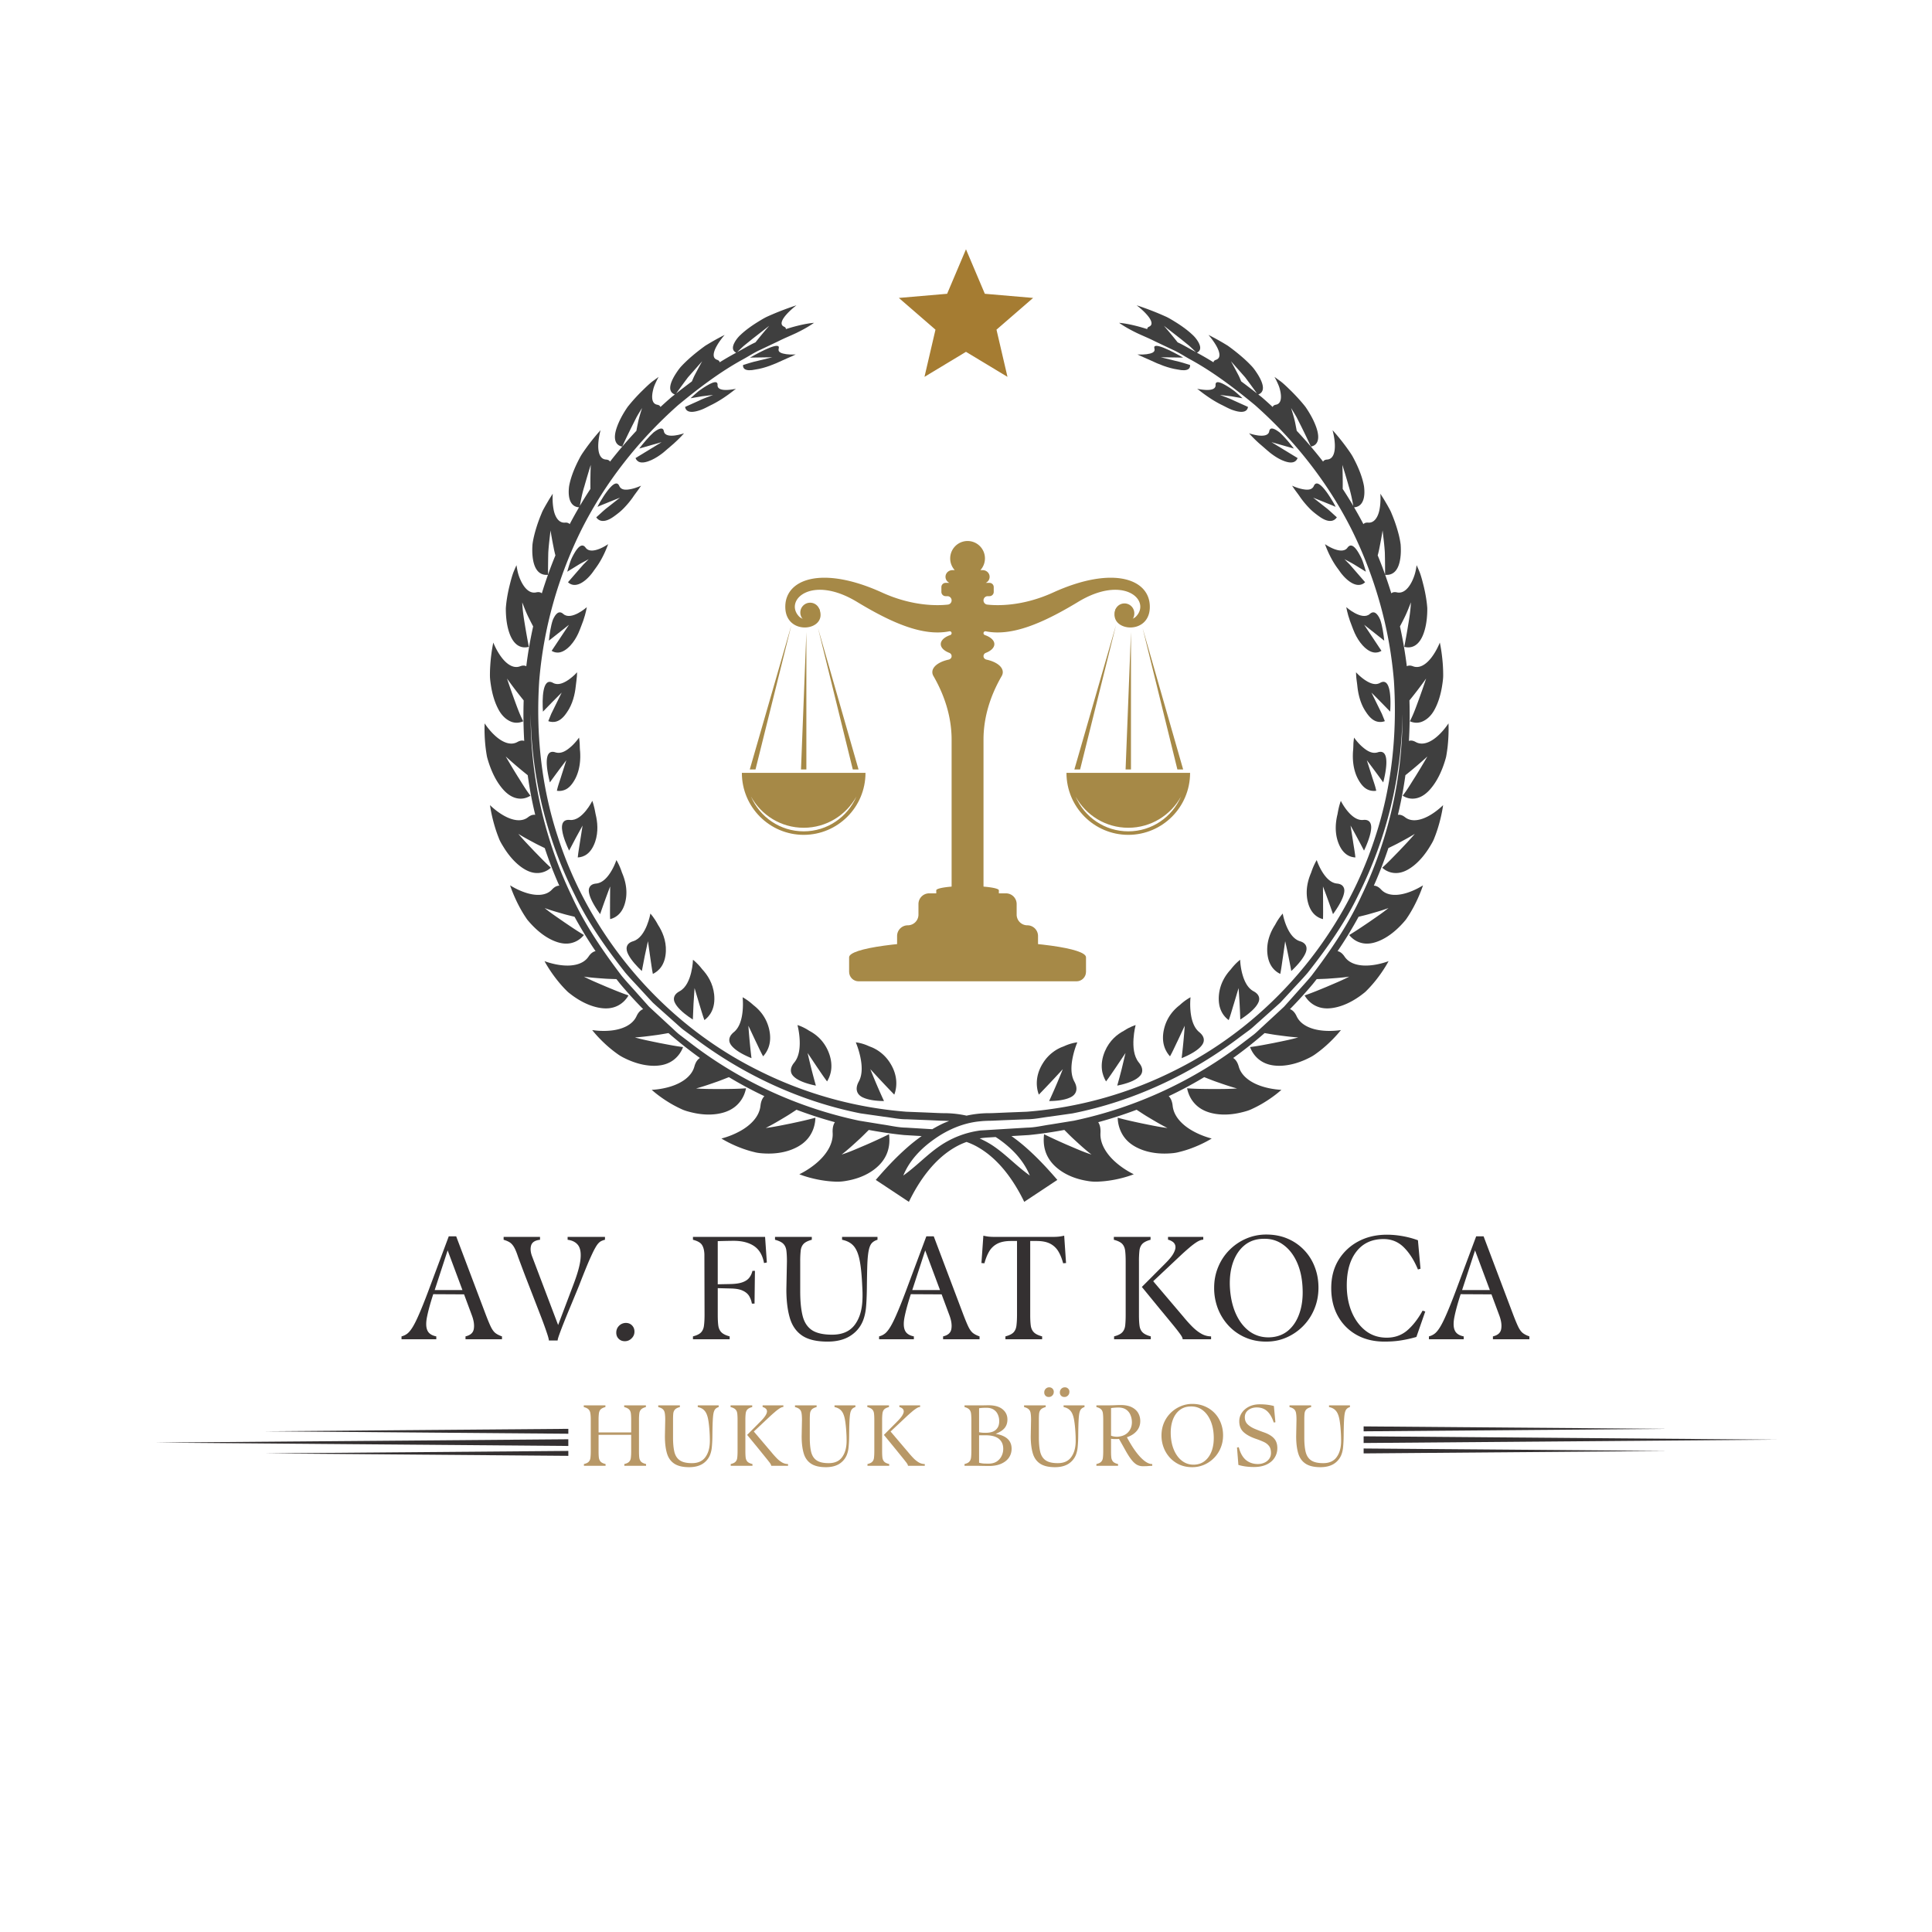 <?xml version="1.0" encoding="UTF-8"?>
<svg data-bbox="30.082 48.387 314.824 236.391" height="500" viewBox="0 0 375 375" width="500" xmlns="http://www.w3.org/2000/svg" data-type="color">
    <g>
        <defs>
            <clipPath id="39f8eeb0-f4de-4431-9720-34741e674817">
                <path d="M30.082 279.36h80.227v1.3H30.082Zm0 0"/>
            </clipPath>
            <clipPath id="440689bd-353d-4acc-a08b-b733a3c831d9">
                <path d="m30.082 280.008 80.227-.649v1.301Zm0 0"/>
            </clipPath>
            <clipPath id="9c91c5c8-da5c-4b24-864e-c6f0bb0ed22b">
                <path d="M51.34 277.336h58.973v.953H51.34Zm0 0"/>
            </clipPath>
            <clipPath id="f8769e3c-0255-440a-bcc7-690aacea970d">
                <path d="m51.34 277.813 58.973-.477v.953Zm0 0"/>
            </clipPath>
            <clipPath id="bd3ad88e-3122-4650-99f6-3ac4e58c45fc">
                <path d="M51.34 281.621h58.973v.957H51.34Zm0 0"/>
            </clipPath>
            <clipPath id="dfdb22c6-5d65-4826-a63d-cccfcf77441c">
                <path d="m51.34 282.102 58.973-.48v.956Zm0 0"/>
            </clipPath>
            <clipPath id="c6450d6f-cb8d-4f40-90b6-7e76d5f4af62">
                <path d="M264.68 278.785h80.226v1.3H264.68Zm0 0"/>
            </clipPath>
            <clipPath id="4e7db948-234e-4073-9f8a-3db5b3a706e4">
                <path d="m344.906 279.434-80.226.652v-1.3Zm0 0"/>
            </clipPath>
            <clipPath id="d3b94b58-f0e2-4e55-b69e-b67ee1d61a23">
                <path d="M264.68 281.152h58.972v.953H264.68Zm0 0"/>
            </clipPath>
            <clipPath id="5d36b5a4-1a5e-45fc-acd0-5787ab997549">
                <path d="m323.652 281.629-58.972.476v-.953Zm0 0"/>
            </clipPath>
            <clipPath id="79ca208f-b839-4dab-9d5d-213850d3f9ab">
                <path d="M264.68 276.863h58.972v.957H264.68Zm0 0"/>
            </clipPath>
            <clipPath id="34ee7b04-252f-46f0-80ca-2b998204a6dd">
                <path d="m323.652 277.34-58.972.48v-.957Zm0 0"/>
            </clipPath>
            <clipPath id="51c2ab70-10ce-4525-9b67-2845d0b6059c">
                <path d="M94 59.27h187.36v174H94Zm0 0"/>
            </clipPath>
            <clipPath id="f41ba5c5-698a-438b-87d5-3eb73ef29938">
                <path d="M207 150h23.996v12.137H207Zm0 0"/>
            </clipPath>
            <clipPath id="ab625bfe-3e89-466f-abe3-ab9b99cbe805">
                <path d="M143.996 150H168v13h-24.004Zm0 0"/>
            </clipPath>
            <clipPath id="b7d809ea-2d2d-4d82-b75d-31bf265e1473">
                <path d="M164.793 182.605h46.043v7.868h-46.043Zm0 0"/>
            </clipPath>
            <clipPath id="48c829ae-425e-4a83-8858-4f9a6b5ef56a">
                <path d="M174.465 48.387h26.25v24.75h-26.25Zm0 0"/>
            </clipPath>
        </defs>
        <path d="m88.544 239.968 5.75 15.218q.622 1.627 1.016 2.422.405.798.875 1.156.481.363 1.25.625v.563h-7.079v-.562q1.436-.33 1.61-1.454.188-1.125-.375-2.625l-1.516-4.078-5.984-.031q-.832 2.565-1.188 4.313-.362 1.734.032 2.671.388.939 1.75 1.204v.562h-6.75v-.562a3 3 0 0 0 1.03-.47q.498-.34 1.048-1.202.561-.873 1.281-2.532.733-1.653 1.766-4.39l4.046-10.828Zm-1.656 2.734-2.516 7.703h5.39Zm0 0" fill="#343031" data-color="1"/>
        <path d="M110.175 240.64v-.563h7.25v.563a3.3 3.3 0 0 0-.75.265q-.345.174-.703.625-.344.456-.812 1.39a50 50 0 0 0-1.125 2.5 188 188 0 0 0-1.61 4.032q-.314.785-.828 2.016-.504 1.235-1.094 2.64-.579 1.393-1.093 2.688a70 70 0 0 0-.844 2.219c-.219.605-.328.992-.328 1.171h-1.703q-.001-.344-.407-1.53-.393-1.186-1.062-2.938-.674-1.746-1.469-3.797a2292 2292 0 0 0-1.594-4.11c-.523-1.375-1-2.648-1.437-3.828q-.393-1.2-.75-1.844-.362-.637-.813-.953-.454-.311-1.25-.547v-.562h7.063v.563q-1.426.157-1.719 1.078-.281.926.188 2.156l5.047 13.312 2.953-7.812q1.201-3.14 1.39-4.969.188-1.84-.468-2.719-.659-.872-2.032-1.047m0 0" fill="#343031" data-color="1"/>
        <path d="M121.274 260.327q-.72 0-1.187-.469-.47-.467-.47-1.187-.002-.795.548-1.344a1.85 1.85 0 0 1 1.328-.547c.476 0 .875.164 1.187.485q.47.487.469 1.203 0 .767-.562 1.312a1.8 1.8 0 0 1-1.313.547m0 0" fill="#343031" data-color="1"/>
        <path d="m148.502 240.077.344 4.969-.547.11c-.281-1.52-.93-2.618-1.938-3.298q-1.517-1.014-3.937-1.015-.456.001-1.281.015-.832.018-1.828.047v8.375l2.421-.047q1.513-.029 2.375-.344.873-.311 1.313-.875.45-.575.625-1.343h.484l-.078 6.36h-.516a4.2 4.2 0 0 0-.53-1.47q-.394-.655-1.25-1.047-.846-.404-2.423-.421l-2.421-.063v5.156c0 .875.035 1.586.109 2.125q.123.816.61 1.297.48.487 1.593.781v.563h-7.125v-.562q1.137-.293 1.594-.797.451-.498.547-1.313c.07-.55.109-1.25.109-2.094l-.031-11.75q-.047-1.154-.469-1.797-.409-.655-1.75-1v-.562Zm0 0" fill="#343031" data-color="1"/>
        <path d="M160.618 260.405q-3.174-.001-4.906-1.156c-1.156-.781-1.961-1.926-2.406-3.438q-.673-2.279-.672-5.547l.109-5.421c0-.875-.04-1.582-.11-2.125q-.112-.81-.593-1.297-.471-.481-1.61-.781v-.563h7.141v.563q-1.113.298-1.594.796-.469.504-.562 1.313a19 19 0 0 0-.094 2.094v5.812q0 2.876.469 4.75.467 1.863 1.797 2.766 1.341.89 3.937.89 2.888.001 4.328-1.843 1.436-1.858 1.547-4.97.029-.59.016-1.28a45 45 0 0 0-.063-1.485c-.093-2.094-.265-3.742-.515-4.953-.25-1.219-.637-2.117-1.156-2.703-.524-.594-1.266-.988-2.235-1.187v-.563h6.875v.563q-.69.205-1.094.64-.392.421-.593 1.36-.205.924-.282 2.687c-.043 1.18-.074 2.734-.093 4.672-.024 1.562-.078 2.836-.172 3.812-.094.98-.305 1.86-.625 2.641q-.767 1.814-2.5 2.89c-1.149.708-2.594 1.063-4.344 1.063m0 0" fill="#343031" data-color="1"/>
        <path d="m181.24 239.968 5.75 15.218q.622 1.627 1.016 2.422.405.798.875 1.156.481.363 1.25.625v.563h-7.078v-.562q1.434-.33 1.609-1.454.188-1.125-.375-2.625l-1.516-4.078-5.984-.031q-.832 2.565-1.188 4.313-.362 1.734.032 2.671.387.939 1.75 1.204v.562h-6.75v-.562a3 3 0 0 0 1.03-.47q.498-.34 1.048-1.202.561-.873 1.281-2.532.733-1.653 1.766-4.39l4.047-10.828Zm-1.656 2.734-2.516 7.703h5.39Zm0 0" fill="#343031" data-color="1"/>
        <path d="m206.558 239.843.36 5.312-.563.047q-.376-1.418-.97-2.375a3.97 3.97 0 0 0-1.593-1.453q-1-.499-2.594-.5h-1.234v14.312q-.001 1.314.11 2.125.122.816.609 1.297.48.487 1.594.781v.563h-7.125v-.562q1.136-.293 1.593-.797.453-.498.547-1.313c.07-.55.11-1.25.11-2.094v-14.312h-1.172q-1.596.001-2.594.5-1.002.504-1.594 1.453-.58.957-.969 2.375l-.578-.047.375-5.312q.373.094.922.172.563.063 1.125.062h11.578q.575 0 1.125-.062.563-.078.938-.172m0 0" fill="#343031" data-color="1"/>
        <path d="M221.072 244.843v10.343c0 .875.035 1.586.109 2.125q.107.816.594 1.297.48.487 1.593.781v.563h-7.125v-.562q1.137-.293 1.594-.797.469-.498.563-1.313.093-.827.093-2.094v-10.343q-.002-1.311-.109-2.125-.11-.81-.578-1.297-.471-.481-1.61-.781v-.563h7.125v.563q-1.113.298-1.593.796-.469.504-.563 1.313a19 19 0 0 0-.094 2.094m2.765 3.843 5.813 6.844q.873 1.066 1.734 1.938.856.862 1.766 1.39a3.8 3.8 0 0 0 1.921.531v.563h-5.515c0-.133-.055-.3-.156-.5q-.159-.293-.61-.89-.454-.61-1.344-1.688a391 391 0 0 0-2.296-2.781l-3.516-4.297 4.594-4.61c.758-.757 1.281-1.406 1.562-1.937q.435-.811.36-1.328a1.22 1.22 0 0 0-.47-.844 2.6 2.6 0 0 0-.968-.453v-.547h6.844v.547q-.517 0-1.25.453-.72.457-1.563 1.188a46 46 0 0 0-1.718 1.546Zm0 0" fill="#343031" data-color="1"/>
        <path d="M245.758 260.405q-2.221-.002-4.062-.812a9.7 9.7 0 0 1-3.203-2.25 10.4 10.4 0 0 1-2.094-3.329 11.1 11.1 0 0 1-.734-4.046c0-1.438.257-2.782.78-4.032a10.1 10.1 0 0 1 2.173-3.297 10.3 10.3 0 0 1 3.25-2.218 9.8 9.8 0 0 1 3.922-.797q2.249.001 4.093.781a9.6 9.6 0 0 1 3.219 2.203 9.6 9.6 0 0 1 2.078 3.281q.733 1.863.734 4.047 0 2.204-.796 4.125a10.2 10.2 0 0 1-2.188 3.328 10.3 10.3 0 0 1-3.234 2.22q-1.828.795-3.938.796m.656-.828q2.109-.075 3.579-1.281c.976-.813 1.71-1.914 2.203-3.313.5-1.406.71-3 .64-4.781-.062-1.977-.43-3.707-1.093-5.187q-1.003-2.232-2.703-3.438c-1.125-.812-2.43-1.187-3.907-1.125q-2.08.049-3.547 1.234-1.469 1.19-2.218 3.235-.739 2.032-.657 4.656.124 3.017 1.11 5.297.998 2.284 2.687 3.531c1.133.824 2.438 1.215 3.906 1.172m0 0" fill="#343031" data-color="1"/>
        <path d="M268.736 260.405q-3.082 0-5.407-1.297a9.3 9.3 0 0 1-3.625-3.625q-1.312-2.343-1.312-5.453c0-2.07.46-3.879 1.39-5.422a9.9 9.9 0 0 1 3.844-3.64q2.437-1.313 5.594-1.313 1.407.001 2.953.266 1.56.269 3.047.812l.5 5.531-.5.141q-1.096-2.654-2.719-4.281-1.628-1.624-3.953-1.625c-2.25 0-4.008.808-5.265 2.422q-1.875 2.408-1.875 6.562-.001 2.86.953 5.156.968 2.297 2.703 3.657c1.156.898 2.523 1.344 4.11 1.344q2.325 0 3.984-1.422 1.654-1.437 2.968-3.829l.516.172-1.719 4.938a24 24 0 0 1-3 .672q-1.425.234-3.187.234m0 0" fill="#343031" data-color="1"/>
        <path d="m287.963 239.968 5.75 15.218q.622 1.627 1.016 2.422.405.798.875 1.156.481.363 1.25.625v.563h-7.078v-.562q1.435-.33 1.609-1.454.188-1.125-.375-2.625l-1.516-4.078-5.984-.031q-.832 2.565-1.188 4.313-.362 1.734.032 2.671c.257.625.843 1.028 1.75 1.204v.562h-6.75v-.562a3 3 0 0 0 1.03-.47q.498-.34 1.048-1.202.561-.873 1.281-2.532.733-1.653 1.766-4.39l4.047-10.828Zm-1.656 2.734-2.516 7.703h5.39Zm0 0" fill="#343031" data-color="1"/>
        <path d="M124.027 275.59v6.11q-.001.785.062 1.265.076.47.36.766c.195.187.515.336.953.437v.344h-4.22v-.344q.67-.153.938-.453.282-.294.328-.781.062-.497.063-1.235v-3.203h-6.328v3.204q0 .785.062 1.265.077.47.36.766c.187.187.5.336.937.437v.344h-4.203v-.344q.668-.153.938-.453.28-.294.328-.781.06-.497.062-1.235v-6.109q0-.78-.078-1.25c-.043-.32-.156-.578-.344-.765q-.27-.293-.937-.47v-.327h4.203v.328q-.657.175-.938.469-.27.3-.328.78a10 10 0 0 0-.062 1.235v2.438h6.328v-2.438c0-.52-.024-.937-.063-1.25-.043-.32-.156-.578-.343-.765q-.284-.293-.954-.47v-.327h4.22v.328q-.657.175-.938.469-.284.3-.344.78a10 10 0 0 0-.062 1.235m0 0" fill="#b89867" data-color="2"/>
        <path d="M133.76 284.778q-1.86 0-2.89-.688c-.687-.457-1.164-1.133-1.422-2.031q-.39-1.342-.39-3.281l.062-3.188q0-.78-.078-1.25c-.043-.32-.156-.578-.344-.765q-.27-.293-.937-.47v-.327h4.203v.328q-.657.175-.938.469-.283.3-.343.78-.048.471-.047 1.235v3.438q-.002 1.688.265 2.796.282 1.114 1.078 1.641c.532.356 1.305.531 2.329.531 1.132 0 1.984-.363 2.547-1.093q.856-1.11.921-2.938.012-.357 0-.75 0-.404-.03-.89c-.063-1.227-.169-2.204-.313-2.922-.149-.72-.375-1.25-.688-1.594q-.457-.528-1.312-.703v-.328h4.062v.328q-.408.128-.64.375-.236.252-.36.797-.11.55-.156 1.593c-.031.7-.055 1.621-.063 2.766a25 25 0 0 1-.109 2.25 5.4 5.4 0 0 1-.36 1.547 3.7 3.7 0 0 1-1.468 1.719c-.68.414-1.54.625-2.578.625m0 0" fill="#b89867" data-color="2"/>
        <path d="M144.677 275.59v6.11q0 .785.063 1.265.076.47.359.766c.195.187.516.336.953.437v.344h-4.219v-.344q.669-.153.938-.453.281-.294.328-.781.06-.497.062-1.235v-6.109q-.002-.78-.062-1.25c-.043-.32-.156-.578-.344-.765-.187-.196-.508-.352-.953-.47v-.327h4.203v.328q-.656.175-.937.469-.27.3-.329.78a10 10 0 0 0-.062 1.235m1.64 2.266 3.438 4.047q.514.625 1.016 1.14a5.2 5.2 0 0 0 1.047.828q.544.299 1.14.297v.344h-3.265a.66.66 0 0 0-.094-.297 3 3 0 0 0-.36-.515q-.27-.357-.796-1l-1.344-1.657q-.831-1.014-2.078-2.531l2.703-2.719q.669-.687.922-1.156.265-.466.219-.781a.7.7 0 0 0-.282-.485 1.6 1.6 0 0 0-.562-.28v-.313h4.031v.312q-.3 0-.734.281a8 8 0 0 0-.922.704 26 26 0 0 0-1.016.906Zm0 0" fill="#b89867" data-color="2"/>
        <path d="M160.304 284.778q-1.861 0-2.89-.688-1.034-.685-1.423-2.031-.39-1.342-.39-3.281l.062-3.188q0-.78-.078-1.25c-.043-.32-.156-.578-.344-.765q-.27-.293-.937-.47v-.327h4.203v.328q-.657.175-.938.469-.283.3-.343.78-.048.471-.047 1.235v3.438q-.002 1.688.265 2.796.281 1.114 1.079 1.641.793.533 2.328.531c1.132 0 1.984-.363 2.547-1.093q.856-1.11.921-2.938.012-.357 0-.75 0-.404-.03-.89c-.063-1.227-.169-2.204-.313-2.922-.149-.72-.375-1.25-.688-1.594q-.457-.528-1.312-.703v-.328h4.062v.328q-.408.128-.64.375-.236.252-.36.797-.11.55-.156 1.593c-.031.7-.055 1.621-.063 2.766a25 25 0 0 1-.109 2.25 5.4 5.4 0 0 1-.36 1.547 3.7 3.7 0 0 1-1.468 1.719c-.68.414-1.54.625-2.578.625m0 0" fill="#b89867" data-color="2"/>
        <path d="M171.22 275.59v6.11q0 .785.063 1.265.076.47.359.766c.195.187.516.336.953.437v.344h-4.219v-.344q.669-.153.938-.453.281-.294.328-.781.06-.497.062-1.235v-6.109q-.002-.78-.062-1.25c-.043-.32-.156-.578-.344-.765-.187-.196-.508-.352-.953-.47v-.327h4.203v.328q-.656.175-.937.469-.27.3-.328.78a10 10 0 0 0-.063 1.235m1.64 2.266 3.438 4.047q.514.625 1.016 1.14a5.2 5.2 0 0 0 1.047.828q.544.299 1.14.297v.344h-3.265a.66.66 0 0 0-.094-.297 3 3 0 0 0-.36-.515q-.27-.357-.796-1l-1.344-1.657q-.831-1.014-2.078-2.531l2.703-2.719q.669-.687.922-1.156.265-.466.219-.781a.7.7 0 0 0-.282-.485 1.6 1.6 0 0 0-.562-.28v-.313h4.031v.312q-.3 0-.734.281a8 8 0 0 0-.922.704 26 26 0 0 0-1.016.906Zm0 0" fill="#b89867" data-color="2"/>
        <path d="M193.259 278.309q3.093.517 3.093 2.89 0 .956-.515 1.72-.516.752-1.5 1.187-.972.438-2.36.437c-.406 0-.836-.008-1.28-.015a48 48 0 0 0-1.298-.016h-2.187v-.344q.654-.153.922-.453.28-.294.343-.781.061-.497.063-1.235v-6.109c0-.508-.024-.922-.063-1.234q-.064-.481-.343-.781-.268-.293-.922-.47v-.327h3.577c.415-.008.782-.016 1.095-.016q1.764.002 2.703.766.951.768.953 2-.001.985-.547 1.656-.55.656-1.734 1.125m-1.813-5.063c-.18 0-.39.008-.64.016a8 8 0 0 0-.766.078v4.656q.328.065.656.094.329.017.656.016.716 0 1.297-.203.592-.216.938-.72.358-.498.36-1.343 0-.685-.267-1.281a2.1 2.1 0 0 0-.812-.953q-.55-.36-1.422-.36m.438 10.844q.92 0 1.547-.39.623-.404.953-1.047.341-.656.343-1.422c0-.844-.28-1.492-.843-1.953q-.846-.687-2.547-.688h-1.297v5.328q.482.128.953.156.47.017.89.016m0 0" fill="#b89867" data-color="2"/>
        <path d="M203.565 271.153q-.411.002-.657-.266a.9.9 0 0 1-.218-.656.95.95 0 0 1 .28-.672.93.93 0 0 1 .688-.281.86.86 0 0 1 .875.953.92.92 0 0 1-.296.656.9.9 0 0 1-.672.266m3.03 0q-.41.002-.655-.266a.9.9 0 0 1-.22-.656.95.95 0 0 1 .282-.672.93.93 0 0 1 .688-.281.84.84 0 0 1 .656.28q.265.269.219.673a.92.92 0 0 1-.297.656.9.9 0 0 1-.672.266m-1.827 13.625q-1.861 0-2.89-.688c-.688-.457-1.165-1.133-1.423-2.031q-.39-1.342-.39-3.281l.062-3.188q0-.78-.078-1.25c-.043-.32-.156-.578-.344-.765q-.27-.293-.937-.47v-.327h4.203v.328q-.656.175-.938.469-.282.3-.343.78-.047.471-.047 1.235v3.438q-.002 1.688.265 2.796.281 1.114 1.079 1.641.794.533 2.328.531c1.132 0 1.984-.363 2.547-1.093q.856-1.11.921-2.938.012-.357 0-.75 0-.404-.03-.89c-.063-1.227-.169-2.204-.313-2.922-.149-.72-.375-1.25-.688-1.594q-.457-.528-1.312-.703v-.328h4.062v.328q-.408.128-.64.375-.236.252-.36.797-.11.55-.156 1.593c-.031.7-.055 1.621-.063 2.766a25 25 0 0 1-.109 2.25 5.4 5.4 0 0 1-.36 1.547 3.7 3.7 0 0 1-1.468 1.719c-.68.414-1.54.625-2.578.625m0 0" fill="#b89867" data-color="2"/>
        <path d="M218.73 278.965q1.36 2.55 2.642 3.89 1.295 1.35 2.28 1.313v.344q-.422.012-.78.047-.363.03-1.016.031a2.4 2.4 0 0 1-1.203-.297q-.534-.31-1.031-.953-.504-.637-1.079-1.656-.564-1.014-1.343-2.39-.175.018-.344.03h-.36q-.204.002-.421-.015a4 4 0 0 1-.422-.047v2.438q0 .785.062 1.265.077.47.36.766c.187.187.5.336.937.437v.344h-4.203v-.344q.668-.153.938-.453.28-.294.328-.781.06-.497.062-1.235v-6.109c0-.508-.023-.922-.062-1.234q-.048-.481-.328-.781-.281-.293-.938-.47v-.327h2.188q.825.002 1.5-.032.669-.03 1-.03c.882 0 1.609.14 2.171.421q.843.421 1.25 1.125.406.705.407 1.563 0 1.113-.688 1.921-.689.815-1.906 1.22m-3.077-5.656v5.36q.545.203 1.219.202c.914-.062 1.613-.351 2.093-.875q.734-.78.735-1.953-.001-.714-.266-1.36a2.3 2.3 0 0 0-.828-1.062q-.58-.42-1.547-.421-.345 0-.703.03-.363.02-.703.079m0 0" fill="#b89867" data-color="2"/>
        <path d="M231.398 284.778c-.875 0-1.68-.157-2.406-.47a5.8 5.8 0 0 1-1.875-1.327 6.1 6.1 0 0 1-1.234-1.969 6.5 6.5 0 0 1-.438-2.39q-.001-1.279.453-2.391a6 6 0 0 1 1.297-1.953 6.1 6.1 0 0 1 1.906-1.297 5.7 5.7 0 0 1 2.313-.485q1.325 0 2.422.47a5.7 5.7 0 0 1 1.906 1.296q.797.832 1.219 1.938a6.6 6.6 0 0 1 .437 2.406q0 1.299-.468 2.422a5.9 5.9 0 0 1-1.297 1.968c-.555.563-1.188 1-1.907 1.313a5.8 5.8 0 0 1-2.328.469m.391-.485q1.248-.046 2.11-.765.872-.717 1.312-1.954.433-1.232.375-2.828-.065-1.748-.656-3.062-.581-1.311-1.579-2.031-1.002-.716-2.328-.657c-.812.024-1.511.266-2.093.735q-.863.69-1.297 1.89-.439 1.207-.39 2.766.058 1.782.655 3.125.592 1.346 1.594 2.078.996.738 2.297.703m0 0" fill="#b89867" data-color="2"/>
        <path d="M243.4 284.746c-.524 0-1.031-.03-1.531-.093s-1-.164-1.5-.313l-.266-3.375.344-.062q.435 1.688 1.39 2.484.966.783 2.313.781.685.002 1.266-.265a2.24 2.24 0 0 0 .937-.75q.342-.481.344-1.11-.001-.92-.406-1.406-.393-.498-1.079-.797-.689-.31-1.578-.61-1.516-.544-2.312-1.312c-.524-.52-.781-1.203-.781-2.047q0-.92.515-1.671.516-.75 1.406-1.188.891-.436 2.063-.437.732 0 1.406.078.67.08 1.328.25l.297 3.156-.328.047q-.468-1.452-1.266-2.188-.784-.733-2.03-.734-.974 0-1.641.515-.673.518-.672 1.391c0 .531.164.977.5 1.328q.515.515 1.359.89.855.363 1.875.72 1.294.456 1.938 1.171.639.704.64 1.875 0 1.049-.547 1.891-.532.832-1.562 1.313-1.018.468-2.422.468m0 0" fill="#b89867" data-color="2"/>
        <path d="M256.289 284.778q-1.861 0-2.89-.688-1.034-.685-1.423-2.031-.39-1.342-.39-3.281l.062-3.188q0-.78-.078-1.25c-.043-.32-.156-.578-.344-.765q-.27-.293-.937-.47v-.327h4.203v.328q-.656.175-.938.469-.283.3-.343.78-.048.471-.047 1.235v3.438q-.002 1.688.265 2.796.282 1.114 1.078 1.641c.532.356 1.305.531 2.329.531 1.132 0 1.984-.363 2.546-1.093.57-.739.88-1.72.922-2.938q.012-.357 0-.75 0-.404-.03-.89c-.063-1.227-.169-2.204-.313-2.922-.149-.72-.375-1.25-.688-1.594q-.457-.528-1.312-.703v-.328h4.062v.328q-.408.128-.64.375-.236.252-.36.797-.11.55-.156 1.593c-.031.7-.055 1.621-.063 2.766a25 25 0 0 1-.109 2.25 5.4 5.4 0 0 1-.36 1.547 3.7 3.7 0 0 1-1.468 1.719c-.68.414-1.54.625-2.578.625m0 0" fill="#b89867" data-color="2"/>
        <g clip-path="url(#39f8eeb0-f4de-4431-9720-34741e674817)">
            <g clip-path="url(#440689bd-353d-4acc-a08b-b733a3c831d9)">
                <path d="M30.082 280.66v-1.3h80.227v1.3Zm0 0" fill="#343031" data-color="1"/>
            </g>
        </g>
        <g clip-path="url(#9c91c5c8-da5c-4b24-864e-c6f0bb0ed22b)">
            <g clip-path="url(#f8769e3c-0255-440a-bcc7-690aacea970d)">
                <path d="M51.34 278.29v-.954h58.973v.953Zm0 0" fill="#343031" data-color="1"/>
            </g>
        </g>
        <g clip-path="url(#bd3ad88e-3122-4650-99f6-3ac4e58c45fc)">
            <g clip-path="url(#dfdb22c6-5d65-4826-a63d-cccfcf77441c)">
                <path d="M51.34 282.578v-.957h58.973v.957Zm0 0" fill="#343031" data-color="1"/>
            </g>
        </g>
        <g clip-path="url(#c6450d6f-cb8d-4f40-90b6-7e76d5f4af62)">
            <g clip-path="url(#4e7db948-234e-4073-9f8a-3db5b3a706e4)">
                <path d="M344.906 278.785v1.3H264.68v-1.3Zm0 0" fill="#343031" data-color="1"/>
            </g>
        </g>
        <g clip-path="url(#d3b94b58-f0e2-4e55-b69e-b67ee1d61a23)">
            <g clip-path="url(#5d36b5a4-1a5e-45fc-acd0-5787ab997549)">
                <path d="M323.652 281.152v.953H264.68v-.953Zm0 0" fill="#343031" data-color="1"/>
            </g>
        </g>
        <g clip-path="url(#79ca208f-b839-4dab-9d5d-213850d3f9ab)">
            <g clip-path="url(#34ee7b04-252f-46f0-80ca-2b998204a6dd)">
                <path d="M323.652 276.863v.957H264.68v-.957Zm0 0" fill="#343031" data-color="1"/>
            </g>
        </g>
        <path d="M166.7 209.91c-.872 1.57-.29 2.656.882 3.145 1.164.527 2.84.652 4 .656a121 121 0 0 1-2.652-6.188c1.457 1.594 3 3.247 4.648 4.942.508-1.309.781-3.617-.797-6.113a7.8 7.8 0 0 0-2.074-2.23 7.4 7.4 0 0 0-1.105-.665c-.368-.191-.739-.297-1.07-.453-1.337-.598-2.423-.684-2.423-.684s.496 1.125.84 2.653c.34 1.52.551 3.453-.25 4.937" fill="#3f3f3f" data-color="3"/>
        <path d="M154.79 198.965s.315 1.156.413 2.664c.094 1.496-.012 3.36-1.031 4.601-.555.668-.73 1.262-.637 1.797.09.54.485.946 1.008 1.313 1.055.719 2.68 1.152 3.82 1.379a120 120 0 0 1-1.605-6.332l1.824 2.722c.629.914 1.266 1.887 1.953 2.793a5.75 5.75 0 0 0 .809-2.386c.097-.961-.028-2.168-.602-3.493-.898-2.082-2.37-3.265-3.664-3.945-1.226-.82-2.289-1.113-2.289-1.113" fill="#3f3f3f" data-color="3"/>
        <path d="M148.121 205.031c.91-1 1.824-2.742 1.11-5.496-.563-2.144-1.836-3.558-3.008-4.453-1.094-1.016-2.082-1.512-2.082-1.512s.136 1.16.007 2.606c-.132 1.441-.515 3.183-1.703 4.156-.64.523-.898 1.05-.89 1.574.011.524.328.989.789 1.434.922.887 2.441 1.613 3.52 2.047a124 124 0 0 1-.602-6.293l1.375 2.93c.48.98.945 2.038 1.484 3.007" fill="#3f3f3f" data-color="3"/>
        <path d="M134.48 197.895q.104-3.165.333-6.106l.91 3.059c.328 1.03.62 2.132 1.004 3.156 1.03-.77 2.18-2.238 1.886-5.004-.238-2.152-1.281-3.754-2.297-4.844-.91-1.199-1.808-1.867-1.808-1.867s-.028 1.137-.356 2.492c-.332 1.348-.957 2.93-2.242 3.621-.695.371-1.027.82-1.094 1.325-.07.503.176 1.003.555 1.52.762 1.026 2.129 2.019 3.11 2.648" fill="#3f3f3f" data-color="3"/>
        <path d="M124.582 188.477q.55-3.012 1.184-5.79l.445 3.122c.164 1.05.293 2.164.508 3.226 1.101-.527 2.422-1.707 2.527-4.414.078-2.117-.715-3.863-1.535-5.125-.703-1.344-1.469-2.172-1.469-2.172s-.183 1.09-.691 2.332c-.508 1.23-1.328 2.63-2.653 3.035-1.433.422-1.535 1.512-.921 2.63.585 1.132 1.753 2.359 2.605 3.156" fill="#3f3f3f" data-color="3"/>
        <path d="M118.43 178.402c1.117-.285 2.543-1.152 3.027-3.757.375-2.036-.137-3.895-.738-5.286-.469-1.453-1.078-2.418-1.078-2.418s-.325 1.028-.985 2.133c-.652 1.102-1.629 2.293-2.937 2.422-.707.063-1.117.344-1.313.774-.21.437-.12.976.067 1.585.394 1.215 1.324 2.637 2.011 3.579a155 155 0 0 1 1.946-5.371l-.024 3.117c.008 1.054-.027 2.152.024 3.222" fill="#3f3f3f" data-color="3"/>
        <path d="M112.14 166.43c1.102-.059 2.54-.614 3.387-3.067.645-1.914.45-3.843.082-5.328-.136-.758-.273-1.406-.41-1.863-.129-.457-.234-.727-.234-.727s-.461.95-1.238 1.91c-.778.95-1.868 1.93-3.102 1.797-1.344-.156-1.71.801-1.496 2.063.18 1.262.836 2.828 1.336 3.887.875-1.696 1.75-3.317 2.613-4.864l-.48 3.043c-.145 1.028-.356 2.102-.457 3.149" fill="#3f3f3f" data-color="3"/>
        <path d="M108.094 153.484a2.83 2.83 0 0 0 1.758-.28c.628-.329 1.226-.954 1.824-2.083.902-1.77 1.027-3.723.922-5.262-.086-.765-.047-1.449-.114-1.925-.043-.48-.093-.766-.093-.766s-.582.86-1.454 1.664c-.898.805-1.945 1.555-3.117 1.2-2.484-.821-1.672 3.554-1.09 5.831q1.622-2.25 3.192-4.3l-.93 2.914c-.289.984-.703 2.007-.898 3.007" fill="#3f3f3f" data-color="3"/>
        <path d="M105.387 138.129c1.238-1.29 2.453-2.52 3.636-3.695l-1.34 2.722-.687 1.399-.574 1.418c.441.164 1.027.25 1.656.039.645-.215 1.281-.727 1.957-1.742 1.121-1.594 1.555-3.516 1.719-5.07.078-.778.2-1.45.223-1.934.035-.485.035-.778.035-.778s-.664.758-1.59 1.41c-.945.645-2.067 1.207-3.063.657-2.129-1.23-2.125 3.226-1.972 5.574" fill="#3f3f3f" data-color="3"/>
        <path d="M107.32 120.281c-.425 1.203-.664 2.899-.78 4.07l3.897-3.081-3.363 5.058c.758.473 2.04.707 3.676-1.078.637-.703 1.129-1.516 1.508-2.344.37-.828.652-1.668.941-2.406.52-1.484.703-2.652.703-2.652s-.722.652-1.672 1.156c-.94.5-2.113.863-2.89.168-.828-.754-1.504-.074-2.02 1.11" fill="#3f3f3f" data-color="3"/>
        <path d="m112.238 110.715-1.988 2.289c.574.57 1.742 1.016 3.512-.52.347-.304.668-.64.96-.996.301-.351.54-.738.821-1.11a16 16 0 0 0 1.383-2.214c.734-1.406 1.11-2.543 1.11-2.543s-.774.55-1.72.922c-.941.367-2.066.562-2.644-.238-.621-.864-1.344-.282-2.031.808-.332.547-.696 1.203-.938 1.895a30 30 0 0 0-.598 1.957l2.06-1.266c.66-.418 1.417-.785 2.1-1.168l-1.054 1.067z" fill="#3f3f3f" data-color="3"/>
        <path d="M123.98 94.934c.282-.41.45-.664.45-.664s-.86.414-1.836.632c-.98.215-1.992.297-2.383-.562-.395-.926-1.16-.445-1.992.539a16 16 0 0 0-1.23 1.723c-.384.628-.778 1.234-1.012 1.78.703-.335 1.48-.616 2.199-.921l2.156-.863-2.336 1.84c-.812.605-1.488 1.308-2.262 1.968.414.637 1.387 1.239 3.274-.058.73-.516 1.504-1.102 2.133-1.774a17.5 17.5 0 0 0 1.671-2.015c.446-.668.887-1.215 1.168-1.625" fill="#3f3f3f" data-color="3"/>
        <path d="M132.773 84.102s-.878.316-1.82.43c-.937.109-1.95.015-2.094-.817-.152-.903-.992-.563-2.015.226-.957.856-2.047 2.18-2.774 3.121l4.356-1.242-5.07 3.09c.265.676.976 1.328 3.082.387.824-.375 1.609-.899 2.332-1.473.707-.59 1.382-1.199 2.003-1.722 1.204-1.075 2-2 2-2" fill="#3f3f3f" data-color="3"/>
        <path d="M142.2 75.96c.394-.323.66-.48.66-.48l-.579.082a9 9 0 0 1-1.226.13c-.899.023-1.82-.16-1.778-.954.051-.86-.808-.62-1.925.024-.559.316-1.18.734-1.778 1.172a39 39 0 0 0-1.535 1.37l2.18-.382 2.195-.262c-.906.356-1.855.672-2.723 1.102l-2.707 1.218c.078.641.637 1.38 2.778.672.851-.257 1.644-.742 2.492-1.144a22 22 0 0 0 2.297-1.356 30 30 0 0 0 1.648-1.191" fill="#3f3f3f" data-color="3"/>
        <path d="M153.703 69.148c.465-.218.742-.351.742-.351s-.914.066-1.8-.047c-.887-.129-1.715-.36-1.504-1.074.48-1.543-3.5.55-5.563 1.734l4.332-.066-2.844.699c-.972.203-1.898.512-2.84.805-.066.597.297 1.336 2.458.867 1.757-.258 3.66-1.028 5.14-1.738.738-.36 1.418-.602 1.88-.829" fill="#3f3f3f" data-color="3"/>
        <path d="M206.29 207.523a121 121 0 0 1-2.653 6.188c1.16-.004 2.836-.129 4-.656 1.172-.489 1.754-1.575.883-3.145-.801-1.484-.59-3.418-.25-4.937.343-1.528.84-2.653.84-2.653s-1.087.086-2.426.684c-.332.156-.704.262-1.067.453a7.4 7.4 0 0 0-1.105.664 7.8 7.8 0 0 0-2.075 2.23c-1.582 2.497-1.304 4.805-.796 6.114a229 229 0 0 0 4.648-4.942" fill="#3f3f3f" data-color="3"/>
        <path d="M214.684 209.902c.687-.906 1.324-1.879 1.953-2.793l1.824-2.722c-.461 2.05-.992 4.164-1.606 6.332 1.137-.227 2.766-.66 3.82-1.38.524-.366.915-.773 1.009-1.312.093-.535-.082-1.129-.637-1.797-1.02-1.242-1.125-3.105-1.031-4.601.097-1.508.41-2.664.41-2.664s-1.055.293-2.285 1.113c-1.293.68-2.77 1.863-3.668 3.945-.57 1.325-.696 2.532-.598 3.493.098.988.453 1.8.809 2.386" fill="#3f3f3f" data-color="3"/>
        <path d="M228.996 195.082c-1.172.895-2.445 2.309-3.008 4.453-.71 2.754.2 4.496 1.11 5.496.543-.969 1.004-2.027 1.488-3.008l1.371-2.93a124 124 0 0 1-.602 6.294c1.079-.434 2.598-1.16 3.52-2.047.46-.445.773-.91.785-1.434.016-.523-.246-1.05-.89-1.574-1.184-.973-1.567-2.715-1.7-4.156-.129-1.446.012-2.606.012-2.606s-.996.496-2.086 1.512" fill="#3f3f3f" data-color="3"/>
        <path d="M240.71 186.29s-.898.667-1.808 1.866c-1.015 1.09-2.058 2.692-2.297 4.844-.292 2.766.852 4.234 1.887 5.004.383-1.024.676-2.125 1-3.156l.914-3.059c.149 1.961.266 3.996.332 6.106.98-.63 2.348-1.622 3.11-2.649.375-.516.62-1.016.554-1.52-.066-.503-.394-.953-1.09-1.324-1.289-.691-1.91-2.273-2.246-3.62a13 13 0 0 1-.355-2.493" fill="#3f3f3f" data-color="3"/>
        <path d="M249.664 179.656a12.4 12.4 0 0 1-.687-2.332s-.77.828-1.47 2.172c-.823 1.262-1.612 3.008-1.538 5.125.11 2.707 1.43 3.887 2.531 4.414.215-1.062.344-2.176.508-3.226l.445-3.121q.633 2.776 1.184 5.789c.851-.797 2.02-2.024 2.605-3.157.613-1.117.512-2.207-.922-2.629-1.324-.406-2.148-1.804-2.656-3.035" fill="#3f3f3f" data-color="3"/>
        <path d="M260.746 173.855c.188-.609.277-1.148.067-1.585-.196-.43-.606-.711-1.313-.774-1.309-.129-2.285-1.32-2.941-2.422a11.6 11.6 0 0 1-.985-2.133s-.605.965-1.074 2.418c-.605 1.391-1.11 3.25-.742 5.286.488 2.605 1.914 3.472 3.031 3.757.05-1.07.012-2.168.02-3.222l-.02-3.118a147 147 0 0 1 1.945 5.372c.692-.942 1.618-2.364 2.012-3.579" fill="#3f3f3f" data-color="3"/>
        <path d="M266.094 161.215c.21-1.262-.156-2.219-1.5-2.063-1.235.133-2.324-.847-3.102-1.797-.781-.96-1.238-1.91-1.238-1.91s-.106.27-.234.727c-.141.457-.278 1.105-.41 1.863-.368 1.485-.567 3.414.081 5.328.844 2.453 2.286 3.008 3.387 3.067-.101-1.047-.312-2.121-.46-3.149l-.477-3.043a170 170 0 0 1 2.613 4.864c.504-1.059 1.156-2.625 1.34-3.887" fill="#3f3f3f" data-color="3"/>
        <g clip-path="url(#51c2ab70-10ce-4525-9b67-2845d0b6059c)">
            <path d="M279.035 142.871c-1.238 1.113-2.863 1.934-4.258 1.145-.523-.293-.953-.332-1.308-.2.152-2.62.183-5.25.105-7.867a84 84 0 0 0 3.235-4.246 145 145 0 0 1-1.473 4.227c-.512 1.382-.984 2.742-1.684 4.07.567.246 1.328.418 2.196.137.832-.285 1.925-1.02 2.714-2.625.653-1.27 1.067-2.715 1.313-4.168.117-.723.234-1.457.246-2.156a31 31 0 0 0-.058-2.024c-.168-2.566-.594-4.441-.594-4.441s-.567 1.476-1.52 2.761c-.949 1.293-2.297 2.38-3.699 1.836-.504-.191-.887-.164-1.187 0a84 84 0 0 0-1.329-7.734c.25-.488.508-.965.75-1.465.543-1.062.954-2.117 1.368-3.2-.055 1.454-.274 2.919-.524 4.368-.23 1.441-.488 2.863-.758 4.262 1.102.293 2.977.187 3.953-3.23.387-1.352.524-2.84.512-4.301-.105-1.446-.367-2.86-.66-4.102-.305-1.238-.586-2.316-.898-3.05-.305-.735-.512-1.169-.512-1.169s-.043.375-.152.926a8.8 8.8 0 0 1-.637 1.977c-.64 1.418-1.68 2.691-3.043 2.375-.492-.106-.836-.024-1.082.187a82 82 0 0 0-1.192-3.594c1.082.106 2.704-.285 3.004-3.77.059-.69.051-1.405 0-2.128a17 17 0 0 0-.422-2.106 29 29 0 0 0-1.336-3.902c-.222-.594-.543-1.094-.789-1.562q-.414-.704-.71-1.211c-.422-.66-.676-1.063-.676-1.063s.12 1.48-.137 2.906c-.23 1.422-.941 2.817-2.238 2.707-.446-.035-.73.086-.918.297q-.03-.058-.059-.12a83 83 0 0 0-1.754-3.15c.485-.03 1.031-.202 1.434-.75.43-.581.71-1.6.5-3.312-.227-1.316-.707-2.676-1.297-3.976a28 28 0 0 0-.95-1.887c-.347-.594-.741-1.129-1.105-1.64-1.472-2.032-2.758-3.403-2.758-3.403s.403 1.406.446 2.813c.05 1.414-.278 2.816-1.508 2.886-.418.028-.652.18-.777.403a84 84 0 0 0-5.114-5.985c-.093-.46-.172-.914-.265-1.375-.207-1.066-.524-2.039-.832-3.047.367.606.746 1.192 1.082 1.809l.957 1.894a153 153 0 0 1 1.804 3.774c.887-.133 2.121-.95.926-4.059-.469-1.226-1.176-2.48-1.98-3.644-.867-1.102-1.825-2.13-2.7-3.008-.89-.867-1.667-1.633-2.308-2.074l-1.004-.735s.176.305.402.766c.22.469.516 1.059.668 1.738.332 1.332.317 2.7-.797 2.899-.363.066-.546.226-.62.445-.704-.645-1.407-1.29-2.13-1.91-.222-.18-.449-.348-.668-.524.793-.289 1.59-1.168-.085-3.875-.348-.546-.727-1.12-1.192-1.62a25 25 0 0 0-1.488-1.454 39 39 0 0 0-3.14-2.508 47 47 0 0 0-3.766-2.105s.925 1.035 1.55 2.16c.633 1.125.946 2.336-.078 2.672-.34.113-.476.285-.492.488a59 59 0 0 0-3.223-1.867c.344-.16.657-.453.641-.984-.008-.278-.11-.621-.344-1.047a5.9 5.9 0 0 0-1.191-1.48c-.918-.868-2.05-1.68-3.227-2.415-.59-.36-1.175-.73-1.78-1.023a56 56 0 0 0-1.774-.77c-2.266-.933-4.016-1.476-4.016-1.476s1.094.816 1.926 1.754c.84.933 1.398 1.984.5 2.386-.297.133-.395.297-.363.48a37 37 0 0 0-1.583-.472c-1.273-.34-2.562-.629-3.886-.75 1.11.781 2.258 1.399 3.422 1.965 1.168.555 2.363 1.027 3.507 1.613l3.493 1.653c1.172.527 2.246 1.25 3.37 1.863 4.52 2.469 8.618 5.61 12.575 8.871 7.684 6.805 14.144 14.996 18.754 24.145 4.55 9.168 7.379 19.171 8.219 29.363.664 10.191-.403 20.531-3.594 30.234-6.23 19.446-20.465 36.137-38.621 45.242a77.4 77.4 0 0 1-29.031 8.176l-3.786.149-1.894.082c-.633.027-1.23.058-1.996.054a20.2 20.2 0 0 0-4.028.477 20.2 20.2 0 0 0-4.027-.477c-.77.004-1.363-.027-1.996-.054l-1.895-.082-3.78-.149a77.4 77.4 0 0 1-29.036-8.176c-18.156-9.105-32.39-25.797-38.621-45.242-3.188-9.703-4.262-20.043-3.59-30.234.832-10.192 3.664-20.196 8.215-29.363 4.61-9.149 11.07-17.34 18.754-24.145 3.957-3.262 8.054-6.402 12.57-8.871 1.129-.613 2.207-1.336 3.379-1.863l3.484-1.653c1.149-.586 2.344-1.058 3.512-1.613 1.164-.566 2.313-1.184 3.422-1.965-1.328.121-2.613.41-3.887.75q-.796.22-1.582.473c.031-.184-.066-.348-.363-.48-.898-.403-.34-1.454.5-2.387.828-.938 1.922-1.754 1.922-1.754s-1.746.543-4.016 1.476c-.562.235-1.164.492-1.77.77-.605.293-1.19.664-1.78 1.023-1.176.735-2.31 1.547-3.227 2.414a5.8 5.8 0 0 0-1.192 1.48c-.234.427-.335.77-.343 1.048-.02.53.297.824.64.984a59 59 0 0 0-3.222 1.867c-.016-.203-.157-.375-.493-.488-1.023-.336-.71-1.547-.078-2.672.625-1.125 1.547-2.16 1.547-2.16s-1.664.808-3.761 2.105c-1 .723-2.106 1.579-3.141 2.508-.52.469-1.02.953-1.488 1.453-.465.5-.844 1.075-1.196 1.621-1.672 2.707-.875 3.586-.082 3.875-.218.176-.445.344-.668.524a90 90 0 0 0-2.129 1.91c-.074-.219-.257-.379-.625-.445-1.113-.2-1.125-1.567-.793-2.899.149-.68.45-1.27.668-1.738.223-.461.403-.766.403-.766l-1.004.735c-.64.441-1.418 1.207-2.305 2.074a34 34 0 0 0-2.703 3.008c-.805 1.164-1.512 2.418-1.98 3.644-1.2 3.11.035 3.926.925 4.059.575-1.258 1.18-2.508 1.805-3.774l.953-1.894c.34-.617.719-1.203 1.086-1.809-.305 1.008-.629 1.98-.828 3.047-.102.461-.184.914-.27 1.375a85 85 0 0 0-5.117 5.985c-.12-.223-.36-.375-.773-.403-1.235-.07-1.559-1.472-1.512-2.886.047-1.407.445-2.813.445-2.813s-1.28 1.371-2.754 3.402c-.363.512-.757 1.047-1.105 1.641a28 28 0 0 0-.95 1.887c-.589 1.3-1.07 2.66-1.3 3.976-.207 1.711.074 2.73.5 3.313.406.547.953.719 1.434.75a83 83 0 0 0-1.75 3.148c-.024.043-.04.082-.059.121-.187-.21-.473-.332-.918-.297-1.297.11-2.008-1.285-2.238-2.707-.258-1.425-.137-2.906-.137-2.906s-.254.402-.676 1.063l-.707 1.21c-.254.47-.57.97-.793 1.563a29 29 0 0 0-1.336 3.902c-.18.7-.336 1.403-.422 2.106-.05.723-.058 1.437 0 2.129.301 3.484 1.922 3.875 3.004 3.77a82 82 0 0 0-1.191 3.593c-.246-.21-.59-.293-1.082-.187-1.363.316-2.402-.957-3.043-2.375a8.2 8.2 0 0 1-.633-1.977c-.113-.55-.156-.926-.156-.926s-.207.434-.512 1.168c-.312.735-.594 1.813-.898 3.051-.293 1.242-.555 2.656-.66 4.102-.012 1.46.125 2.949.511 4.3.977 3.418 2.852 3.524 3.953 3.23-.27-1.398-.527-2.82-.761-4.26-.246-1.45-.461-2.915-.52-4.368.414 1.082.82 2.137 1.367 3.2.243.5.496.976.75 1.464a82 82 0 0 0-1.332 7.734c-.3-.164-.683-.191-1.183 0-1.403.543-2.754-.543-3.7-1.836-.953-1.285-1.519-2.761-1.519-2.761s-.426 1.875-.59 4.441c-.043.64-.066 1.32-.062 2.024.011.699.125 1.433.242 2.156.25 1.453.66 2.898 1.316 4.168.79 1.605 1.883 2.34 2.711 2.625.871.281 1.63.11 2.195-.137-.695-1.328-1.167-2.687-1.68-4.07-.503-1.383-1-2.793-1.472-4.227a84 84 0 0 0 3.235 4.246 87 87 0 0 0 .105 7.867c-.355-.132-.785-.093-1.309.2-1.394.789-3.02-.032-4.261-1.145-1.243-1.098-2.11-2.465-2.11-2.465s-.117 1.942.164 4.512c.075.637.168 1.32.301 2.012.184.695.41 1.398.676 2.093.535 1.391 1.242 2.754 2.168 3.883 1.152 1.438 2.297 1.98 3.285 2.09.969.11 1.742-.203 2.293-.555-.926-1.183-1.637-2.441-2.453-3.703a141 141 0 0 1-2.34-3.906 85 85 0 0 0 4.266 3.637q.538 3.88 1.457 7.691c-.41-.066-.867.055-1.38.453-1.327 1.051-3.19.559-4.706-.3-1.52-.848-2.692-2.036-2.692-2.036s.243 1.946 1.016 4.442c.195.625.422 1.277.688 1.941.238.668.652 1.309 1.046 1.95.809 1.277 1.793 2.484 2.965 3.417 1.496 1.184 2.727 1.508 3.785 1.414a3.92 3.92 0 0 0 2.313-1.02c-1.11-1.003-2.125-2.081-3.195-3.171-1.043-1.102-2.133-2.223-3.125-3.402 1.085.68 2.27 1.304 3.406 1.91.574.3 1.152.57 1.73.855a80 80 0 0 0 2.817 7.293c-.45.008-.918.227-1.399.742-1.21 1.317-3.242 1.211-4.976.668-1.735-.53-3.168-1.472-3.168-1.472s.586 1.886 1.828 4.207c.308.578.66 1.183 1.055 1.789.203.297.382.613.64.89.242.29.496.57.762.848 1.055 1.102 2.281 2.102 3.656 2.785 1.75.864 3.074.938 4.156.621 1.055-.304 1.766-.93 2.23-1.5-1.3-.773-2.546-1.625-3.827-2.492-1.258-.879-2.598-1.758-3.797-2.742 1.215.465 2.57.828 3.844 1.2.656.183 1.308.331 1.96.495a80 80 0 0 0 4.079 6.672c-.473.094-.93.418-1.352 1.043-1.039 1.57-3.152 1.895-5.039 1.711-1.879-.168-3.516-.812-3.516-.812s.91 1.765 2.575 3.832a24 24 0 0 0 1.379 1.57c.261.254.5.531.804.762.297.234.602.468.918.691 1.266.887 2.68 1.633 4.203 2.031 1.934.504 3.309.29 4.368-.254 1.03-.527 1.664-1.312 2.05-1.98-1.457-.5-2.863-1.09-4.32-1.691-1.43-.622-2.938-1.223-4.332-1.958 1.328.211 2.777.297 4.14.399.731.047 1.45.059 2.172.086.274.344.54.695.82 1.031a83 83 0 0 0 4.368 4.793c-.492.188-.934.606-1.281 1.356-.82 1.804-2.93 2.578-4.883 2.793-1.95.222-3.727-.086-3.727-.086s1.211 1.593 3.235 3.332a23 23 0 0 0 1.66 1.297c.582.44 1.281.785 1.992 1.109 1.426.637 2.98 1.094 4.59 1.183 2.039.106 3.41-.41 4.394-1.18a5.53 5.53 0 0 0 1.766-2.44c-1.555-.192-3.066-.505-4.637-.801-1.55-.325-3.172-.63-4.715-1.07 1.399-.079 2.875-.286 4.278-.473.762-.106 1.5-.246 2.246-.371a84 84 0 0 0 6.101 4.832c-.464.293-.84.812-1.07 1.644-.543 2.004-2.55 3.23-4.496 3.856-1.937.632-3.789.683-3.789.683s1.48 1.38 3.805 2.727a23 23 0 0 0 1.886.976c.66.328 1.422.528 2.188.711 1.539.36 3.184.508 4.816.266 2.07-.313 3.364-1.13 4.223-2.117.848-.965 1.219-2.024 1.387-2.864-1.59.13-3.16.13-4.782.149-1.609-.008-3.285.008-4.918-.113 1.407-.375 2.852-.887 4.239-1.372.726-.261 1.426-.55 2.136-.824a79 79 0 0 0 6.887 3.692c-.394.394-.664.996-.762 1.867-.222 2.168-2.027 3.836-3.878 4.87a15.6 15.6 0 0 1-3.696 1.481s1.711 1.106 4.27 2.012c.64.223 1.328.438 2.054.61.715.203 1.508.261 2.305.292 1.602.055 3.274-.128 4.86-.714 2.02-.754 3.16-1.825 3.855-3.016.68-1.164.867-2.324.898-3.219-1.55.426-3.117.766-4.73 1.11-1.606.32-3.273.683-4.922.886 1.34-.668 2.703-1.488 4-2.27.68-.41 1.324-.847 1.98-1.273a83 83 0 0 0 7.45 2.414c-.317.48-.48 1.149-.434 2.051.149 2.27-1.363 4.356-3.031 5.793-1.656 1.445-3.434 2.262-3.434 2.262s1.895.793 4.598 1.203c.68.105 1.402.184 2.152.219a9.3 9.3 0 0 0 2.34-.14c1.602-.267 3.23-.786 4.7-1.704 3.722-2.344 3.855-5.457 3.62-7.344-1.449.707-2.94 1.399-4.48 2.067-1.531.64-3.129 1.382-4.723 1.87 1.211-.917 2.422-2.05 3.575-3.105.586-.547 1.132-1.113 1.699-1.668 2.273.422 4.57.766 6.875.993l3.39.199a33 33 0 0 0-3.027 2.41c-2.137 1.898-4.047 3.969-5.883 6.098l6.426 4.257c2.113-4.355 5.059-8.37 8.992-10.613a13 13 0 0 1 2.203-1.012c.758.274 1.5.598 2.203 1.012 3.934 2.242 6.88 6.258 8.993 10.613l6.425-4.257c-1.835-2.13-3.746-4.2-5.882-6.098a33 33 0 0 0-3.028-2.41l3.387-.2a82 82 0 0 0 6.883-.992c.562.555 1.105 1.121 1.695 1.668 1.149 1.055 2.363 2.188 3.574 3.106-1.593-.489-3.191-1.23-4.722-1.871-1.54-.668-3.032-1.36-4.48-2.067-.231 1.887-.106 5 3.616 7.344 1.473.918 3.102 1.438 4.704 1.703.8.152 1.59.192 2.335.14a20 20 0 0 0 2.153-.218c2.707-.41 4.601-1.203 4.601-1.203s-1.777-.817-3.433-2.262c-1.668-1.437-3.18-3.523-3.031-5.793.046-.902-.118-1.57-.438-2.05a83 83 0 0 0 7.453-2.415c.656.426 1.301.864 1.977 1.274 1.3.781 2.664 1.601 4.004 2.27-1.649-.204-3.32-.567-4.922-.887-1.613-.344-3.18-.684-4.73-1.11a6.74 6.74 0 0 0 .898 3.219c.695 1.191 1.836 2.262 3.855 3.016 1.586.586 3.258.77 4.86.714.796-.03 1.59-.09 2.304-.293a21 21 0 0 0 2.055-.609c2.559-.906 4.27-2.012 4.27-2.012s-1.852-.433-3.696-1.48c-1.851-1.035-3.656-2.703-3.879-4.871-.093-.871-.367-1.473-.761-1.867a82 82 0 0 0 3.308-1.664 77 77 0 0 0 3.574-2.028c.715.274 1.414.563 2.141.824 1.383.485 2.832.997 4.238 1.372-1.633.12-3.308.105-4.918.113-1.625-.02-3.191-.02-4.78-.149.167.84.538 1.899 1.382 2.864.863.988 2.156 1.804 4.226 2.117 1.63.242 3.278.094 4.817-.266.765-.183 1.527-.383 2.187-.71.672-.31 1.309-.641 1.887-.977 2.328-1.348 3.805-2.727 3.805-2.727s-1.852-.05-3.79-.683c-1.945-.625-3.952-1.852-4.495-3.856-.235-.832-.61-1.351-1.07-1.644a83 83 0 0 0 6.097-4.832c.75.125 1.488.265 2.246.37 1.406.188 2.883.395 4.281.473-1.543.442-3.164.746-4.715 1.07-1.57.297-3.082.61-4.64.801.289.762.804 1.688 1.77 2.442.984.77 2.355 1.285 4.394 1.18 1.61-.09 3.164-.547 4.594-1.184.707-.324 1.406-.668 1.988-1.11a23 23 0 0 0 1.656-1.296c2.027-1.739 3.238-3.332 3.238-3.332s-1.777.308-3.726.086c-1.957-.215-4.063-.989-4.883-2.793-.348-.75-.789-1.172-1.281-1.356a85 85 0 0 0 4.367-4.793c.281-.336.543-.687.82-1.031.723-.027 1.438-.04 2.168-.086 1.367-.102 2.817-.188 4.145-.399-1.395.735-2.903 1.336-4.336 1.958-1.453.601-2.86 1.19-4.317 1.69.387.669 1.02 1.454 2.055 1.981 1.055.543 2.43.758 4.363.254 1.52-.398 2.938-1.144 4.204-2.03.316-.224.62-.458.918-.692.304-.23.546-.508.8-.762.508-.527.965-1.055 1.383-1.57 1.664-2.067 2.57-3.832 2.57-3.832s-1.632.644-3.511.812c-1.883.184-4-.14-5.04-1.71-.421-.626-.878-.95-1.35-1.044a80 80 0 0 0 4.077-6.672c.653-.164 1.305-.312 1.961-.496 1.274-.37 2.625-.734 3.844-1.199-1.2.984-2.54 1.863-3.797 2.742-1.285.867-2.527 1.719-3.828 2.492.465.57 1.172 1.196 2.23 1.5 1.082.317 2.407.243 4.157-.62 1.375-.684 2.601-1.684 3.656-2.786q.398-.414.762-.848c.253-.277.437-.593.64-.89a24 24 0 0 0 1.055-1.79c1.238-2.32 1.824-4.206 1.824-4.206s-1.43.941-3.16 1.472c-1.738.543-3.77.649-4.98-.668-.481-.515-.95-.734-1.403-.742q1.588-3.576 2.824-7.293c.575-.285 1.153-.554 1.727-.855 1.133-.606 2.32-1.23 3.402-1.91-.988 1.18-2.078 2.3-3.12 3.402-1.067 1.09-2.087 2.168-3.196 3.172a3.9 3.9 0 0 0 2.308 1.02c1.06.093 2.293-.231 3.786-1.415 1.171-.933 2.16-2.14 2.968-3.418.395-.64.805-1.28 1.047-1.949.266-.664.492-1.316.688-1.941.777-2.496 1.011-4.442 1.011-4.442s-1.171 1.188-2.687 2.036c-1.516.859-3.383 1.351-4.711.3-.508-.398-.965-.52-1.375-.453a79 79 0 0 0 1.457-7.691 87 87 0 0 0 4.266-3.637 141 141 0 0 1-2.34 3.906c-.817 1.262-1.531 2.52-2.453 3.703.55.352 1.324.664 2.293.555.988-.11 2.132-.652 3.285-2.09.926-1.129 1.633-2.492 2.168-3.883.265-.695.492-1.398.676-2.093a28 28 0 0 0 .3-2.012c.278-2.57.164-4.512.164-4.512s-.867 1.367-2.113 2.465M228.582 66.45a93 93 0 0 0-2.672-3.219l3.27 2.551 1.59 1.285c.472.41.914.856 1.367 1.286-.086-.043-.168-.098-.254-.145-1.106-.578-2.164-1.242-3.301-1.758m12.344 7.586c-.188-.402-.344-.832-.551-1.219q-.699-1.348-1.45-2.703l2.759 3.125q1.17 1.561 2.28 3.121a136 136 0 0 0-3.038-2.324m-96.477-6.969 1.59-1.285 3.27-2.55a93 93 0 0 0-2.672 3.218c-1.137.516-2.196 1.18-3.301 1.758-.086.047-.164.102-.25.145.45-.43.89-.875 1.363-1.286m-10.914 6.172 2.758-3.125q-.75 1.355-1.45 2.703c-.206.387-.363.817-.554 1.22-1.02.76-2.035 1.534-3.035 2.323a141 141 0 0 1 2.281-3.12m134.227 33.028q.333-1.634.601-3.309c.16 1.453.352 2.867.434 4.3q.052 2.163.047 4.266a75 75 0 0 0-1.434-3.722 19 19 0 0 0 .352-1.535m-7.145-11.371a85 85 0 0 0-.066-4.66q.65 2.068 1.23 4.113c.39 1.246.66 2.547.895 3.847a88 88 0 0 0-2.059-3.3m-147.18-.547q.581-2.046 1.227-4.114a89 89 0 0 0-.062 4.66 80 80 0 0 0-2.059 3.305c.234-1.304.504-2.605.894-3.851m-7.015 12.91c.082-1.434.273-2.848.433-4.301q.272 1.675.602 3.309c.09.507.215 1.02.348 1.535a82 82 0 0 0-1.434 3.722q0-2.103.05-4.265m69.422 111.613c-1.54-.02-3.043-.402-4.559-.613l-4.535-.738c-11.996-2.532-23.383-7.805-33.043-15.317l-1.828-1.387c-.598-.476-1.133-1.027-1.703-1.539l-3.367-3.113-.84-.781-.766-.856-1.527-1.71c-1.008-1.149-2.063-2.258-3.028-3.438-3.691-4.863-7.152-9.934-9.691-15.492a80.8 80.8 0 0 1-7.96-35.32 80.5 80.5 0 0 0 8.523 35.046c2.609 5.469 6.128 10.43 9.851 15.172.977 1.153 2.04 2.23 3.05 3.348l1.536 1.664.77.824.84.762 3.374 3.012c.57.492 1.106 1.027 1.704 1.484l1.82 1.34c9.578 7.293 20.754 12.539 32.57 14.886l4.469.637c1.492.172 2.965.52 4.476.508l4.504.18 2.25.101q.746.007 1.493.055c-.391.156-.786.293-1.165.473-.726.34-1.425.718-2.109 1.12Zm18.047 2.246c2.57 1.809 4.8 4.125 5.996 7.051-2.563-1.828-4.543-3.992-6.969-5.656-.875-.606-1.813-1.106-2.77-1.547a15 15 0 0 1 1.657-.184l1.453-.086c.21.137.426.274.633.422m60.68-31.738c-.97 1.18-2.02 2.289-3.028 3.437l-1.527 1.711-.766.856-.836.781-3.371 3.113c-.57.512-1.106 1.063-1.703 1.54l-1.824 1.386c-9.664 7.512-21.051 12.785-33.047 15.317l-4.54.738c-1.515.21-3.015.594-4.554.613l-9.059.547a18.1 18.1 0 0 0-8.015 3.094c-2.426 1.664-4.403 3.828-6.969 5.656 1.195-2.926 3.426-5.242 6-7.05 2.555-1.825 5.59-3.145 8.777-3.462.79-.094 1.59-.117 2.375-.125l2.25-.101 4.504-.18c1.512.012 2.985-.336 4.477-.508l4.469-.637c11.816-2.347 22.996-7.593 32.57-14.886l1.82-1.34c.598-.457 1.133-.992 1.703-1.484l3.371-3.012.848-.762.766-.824 1.535-1.664c1.012-1.117 2.074-2.196 3.05-3.348 3.727-4.742 7.243-9.703 9.852-15.172a80.5 80.5 0 0 0 8.524-35.047 80.85 80.85 0 0 1-7.965 35.32c-2.54 5.56-5.996 10.63-9.688 15.493" fill="#3f3f3f" data-color="3"/>
        </g>
        <path d="M267.398 146.031c-1.171.356-2.214-.394-3.117-1.199-.875-.805-1.453-1.664-1.453-1.664s-.05.285-.098.766c-.062.476-.023 1.16-.113 1.925-.101 1.54.02 3.493.926 5.262.594 1.129 1.191 1.754 1.82 2.082a2.85 2.85 0 0 0 1.762.281c-.195-1-.61-2.023-.898-3.007l-.926-2.915q1.565 2.051 3.183 4.301c.586-2.277 1.399-6.652-1.086-5.832" fill="#3f3f3f" data-color="3"/>
        <path d="M267.855 132.555c-.992.55-2.113-.012-3.054-.657-.926-.652-1.594-1.41-1.594-1.41s0 .293.035.778c.02.484.145 1.156.223 1.933.164 1.555.598 3.477 1.719 5.07.671 1.016 1.312 1.528 1.953 1.743a2.48 2.48 0 0 0 1.66-.04l-.574-1.417-.688-1.399-1.34-2.722a221 221 0 0 1 3.637 3.695c.152-2.348.156-6.805-1.977-5.574" fill="#3f3f3f" data-color="3"/>
        <path d="M265.875 119.172c-.777.695-1.945.332-2.89-.168-.946-.504-1.673-1.156-1.673-1.156s.188 1.168.708 2.652c.289.738.57 1.578.94 2.406.38.828.876 1.64 1.509 2.344 1.636 1.785 2.914 1.55 3.672 1.078l-3.36-5.058 3.899 3.082c-.121-1.172-.36-2.868-.785-4.07-.512-1.184-1.188-1.864-2.02-1.11" fill="#3f3f3f" data-color="3"/>
        <path d="M265.113 110.965c-.152-.57-.36-1.266-.597-1.957-.243-.692-.61-1.348-.938-1.895-.687-1.09-1.41-1.672-2.031-.808-.578.8-1.703.605-2.645.238a9 9 0 0 1-1.718-.922s.375 1.137 1.109 2.543c.367.703.824 1.477 1.379 2.215.281.371.52.758.824 1.11a8.6 8.6 0 0 0 .961.995c1.77 1.536 2.938 1.09 3.508.52l-1.988-2.29-.97-1.116-1.054-1.067c.684.383 1.445.75 2.102 1.168z" fill="#3f3f3f" data-color="3"/>
        <path d="M259.242 98.383c-.234-.547-.629-1.153-1.012-1.781-.39-.618-.816-1.23-1.23-1.723-.832-.984-1.598-1.465-1.992-.54-.39.86-1.406.778-2.383.563-.977-.218-1.836-.632-1.836-.632s.168.253.445.664c.286.41.727.957 1.172 1.625a18 18 0 0 0 1.672 2.015c.629.672 1.402 1.258 2.133 1.774 1.887 1.297 2.86.695 3.27.058-.77-.66-1.446-1.363-2.258-1.969l-2.336-1.84 2.152.864c.723.305 1.5.586 2.203.922" fill="#3f3f3f" data-color="3"/>
        <path d="M248.379 83.941c-1.027-.789-1.871-1.129-2.02-.226-.144.832-1.156.926-2.097.816a9.5 9.5 0 0 1-1.817-.43s.793.926 2 2c.621.524 1.297 1.133 2.004 1.723.723.574 1.508 1.098 2.332 1.473 2.106.941 2.817.289 3.082-.387l-5.07-3.09 4.352 1.243c-.723-.942-1.813-2.266-2.766-3.122" fill="#3f3f3f" data-color="3"/>
        <path d="M241.176 77.305a36 36 0 0 0-1.535-1.371 18 18 0 0 0-1.774-1.172c-1.12-.645-1.976-.883-1.926-.024.043.793-.879.977-1.777.953a9 9 0 0 1-1.226-.129l-.579-.082s.266.157.657.48c.406.313.976.74 1.656 1.192a21 21 0 0 0 2.293 1.356c.847.402 1.644.887 2.492 1.144 2.137.707 2.7-.03 2.773-.672l-2.703-1.218c-.87-.43-1.816-.746-2.726-1.102l2.199.262z" fill="#3f3f3f" data-color="3"/>
        <path d="M222.57 68.75c-.882.113-1.797.047-1.797.047l.739.351c.465.227 1.14.47 1.883.829 1.48.71 3.386 1.48 5.14 1.738 2.16.469 2.524-.27 2.457-.867-.941-.293-1.867-.602-2.84-.805l-2.843-.7 4.332.067c-2.063-1.183-6.047-3.277-5.563-1.734.211.715-.617.945-1.508 1.074" fill="#3f3f3f" data-color="3"/>
        <path d="m221.781 121.914 6.75 27.434h1.117Zm0 0" fill="#a68947" data-color="4"/>
        <g clip-path="url(#f41ba5c5-698a-438b-87d5-3eb73ef29938)">
            <path d="M219 161.363c-4.582 0-8.52-2.777-10.227-6.746 1.993 3.61 5.825 6.051 10.227 6.051s8.234-2.441 10.227-6.05c-1.707 3.968-5.645 6.745-10.227 6.745m-12-11.351c0 6.644 5.371 12.031 12 12.031 6.625 0 11.996-5.387 11.996-12.031z" fill="#a68947" data-color="4"/>
        </g>
        <path d="m216.617 121.328-8.082 28.02h1.113Zm0 0" fill="#a68947" data-color="4"/>
        <path d="M218.477 149.348h1.043v-26.653Zm0 0" fill="#a68947" data-color="4"/>
        <path d="m158.777 121.914 6.75 27.434h1.114Zm0 0" fill="#a68947" data-color="4"/>
        <g clip-path="url(#ab625bfe-3e89-466f-abe3-ab9b99cbe805)">
            <path d="M155.996 161.363c-4.586 0-8.52-2.777-10.226-6.746 1.992 3.61 5.824 6.051 10.226 6.051s8.234-2.441 10.227-6.05c-1.711 3.968-5.645 6.745-10.227 6.745m-12-11.351c0 6.644 5.371 12.031 12 12.031 6.625 0 11.996-5.387 11.996-12.031z" fill="#a68947" data-color="4"/>
        </g>
        <path d="m153.613 121.328-8.082 28.02h1.114Zm0 0" fill="#a68947" data-color="4"/>
        <path d="M155.473 149.348h1.043v-26.653Zm0 0" fill="#a68947" data-color="4"/>
        <path d="M199.406 179.602a2.076 2.076 0 0 1-2.074-2.079v-2.046c0-1.149-.93-2.079-2.074-2.079h-4.36v-29.84c0-4.367 1.344-8.566 3.532-12.343.136-.238.21-.488.21-.75 0-1.098-1.308-2.035-3.163-2.434-.282-.062-.516-.27-.567-.55a.68.68 0 0 1 .438-.762c1.004-.387 1.656-1 1.656-1.696 0-.73-.727-1.375-1.828-1.753-.14-.051-.254-.165-.274-.31a.373.373 0 0 1 .438-.425c5.062 1.031 11.133-1.597 17.922-5.707 8.695-5.266 14.004-.48 11.406 2.652-1.734 2.09-4.035-1.394-4.035-1.394-1.946 4.324 6.262 5.523 6.539 0 .281-5.652-6.988-8.441-18.781-3.07-6.016 2.738-10.97 2.539-12.766 2.336a.817.817 0 0 1-.727-.817.82.82 0 0 1 .82-.82h.345c.453 0 .82-.371.82-.824v-.934a.82.82 0 0 0-.82-.824h-.739c.469-.211.79-.695.758-1.25-.039-.692-.644-1.219-1.336-1.219h-.453a3.377 3.377 0 0 0-2.488-5.656 3.38 3.38 0 0 0-2.492 5.656h-.454c-.691 0-1.297.527-1.336 1.219a1.3 1.3 0 0 0 .762 1.25h-.742a.82.82 0 0 0-.82.824v.934c0 .453.367.824.82.824h.344a.82.82 0 0 1 .82.82.814.814 0 0 1-.723.817c-1.8.203-6.754.402-12.77-2.336-11.792-5.371-19.062-2.582-18.78 3.07.277 5.523 8.488 4.324 6.539 0 0 0-2.297 3.484-4.036 1.394-2.593-3.132 2.711-7.918 11.41-2.652 6.786 4.11 12.856 6.738 17.919 5.707a.373.373 0 0 1 .437.426.4.4 0 0 1-.27.309c-1.105.378-1.831 1.023-1.831 1.753 0 .696.652 1.309 1.66 1.696a.686.686 0 0 1 .437.761c-.05.282-.289.489-.566.551-1.86.399-3.168 1.336-3.168 2.434q.002.393.215.75c2.183 3.777 3.527 7.976 3.527 12.344v29.84h-4.36c-1.144 0-2.074.93-2.074 2.078v2.046c0 1.149-.93 2.079-2.074 2.079a2.08 2.08 0 0 0-2.074 2.078v2.05c0 1.149.93 2.079 2.074 2.079h23.207c1.145 0 2.074-.93 2.074-2.079v-2.05c0-1.145-.93-2.078-2.074-2.078" fill="#a68947" data-color="4"/>
        <path d="M159.156 118.895a1.913 1.913 0 0 1-1.906 1.914c-1.055 0-1.91-.86-1.91-1.914a1.91 1.91 0 0 1 1.91-1.91 1.91 1.91 0 0 1 1.906 1.91" fill="#a68947" data-color="4"/>
        <path d="M220.168 119.04a1.907 1.907 0 1 1-3.812 0c0-1.06.851-1.915 1.906-1.915a1.91 1.91 0 0 1 1.906 1.914" fill="#a68947" data-color="4"/>
        <g clip-path="url(#b7d809ea-2d2d-4d82-b75d-31bf265e1473)">
            <path d="M187.805 182.625c-12.7 0-22.993 1.426-22.993 3.184v2.82c0 1.02.825 1.844 1.84 1.844h42.301c1.016 0 1.84-.825 1.84-1.844v-2.82c0-1.758-10.293-3.184-22.988-3.184" fill="#a68947" data-color="4"/>
        </g>
        <path d="M187.805 171.973c-3.356 0-6.078.375-6.078.84v.746c0 .27.218.488.488.488h11.18a.49.49 0 0 0 .484-.488v-.746c0-.465-2.719-.84-6.074-.84" fill="#a68947" data-color="4"/>
        <g clip-path="url(#48c829ae-425e-4a83-8858-4f9a6b5ef56a)">
            <path d="m187.496 68.29 8.055 4.858-2.133-9.16 7.11-6.16-9.372-.805-3.66-8.636-3.66 8.636-9.371.805 7.11 6.16-2.134 9.16Zm0 0" fill="#a57c32" data-color="5"/>
        </g>
    </g>
</svg>
